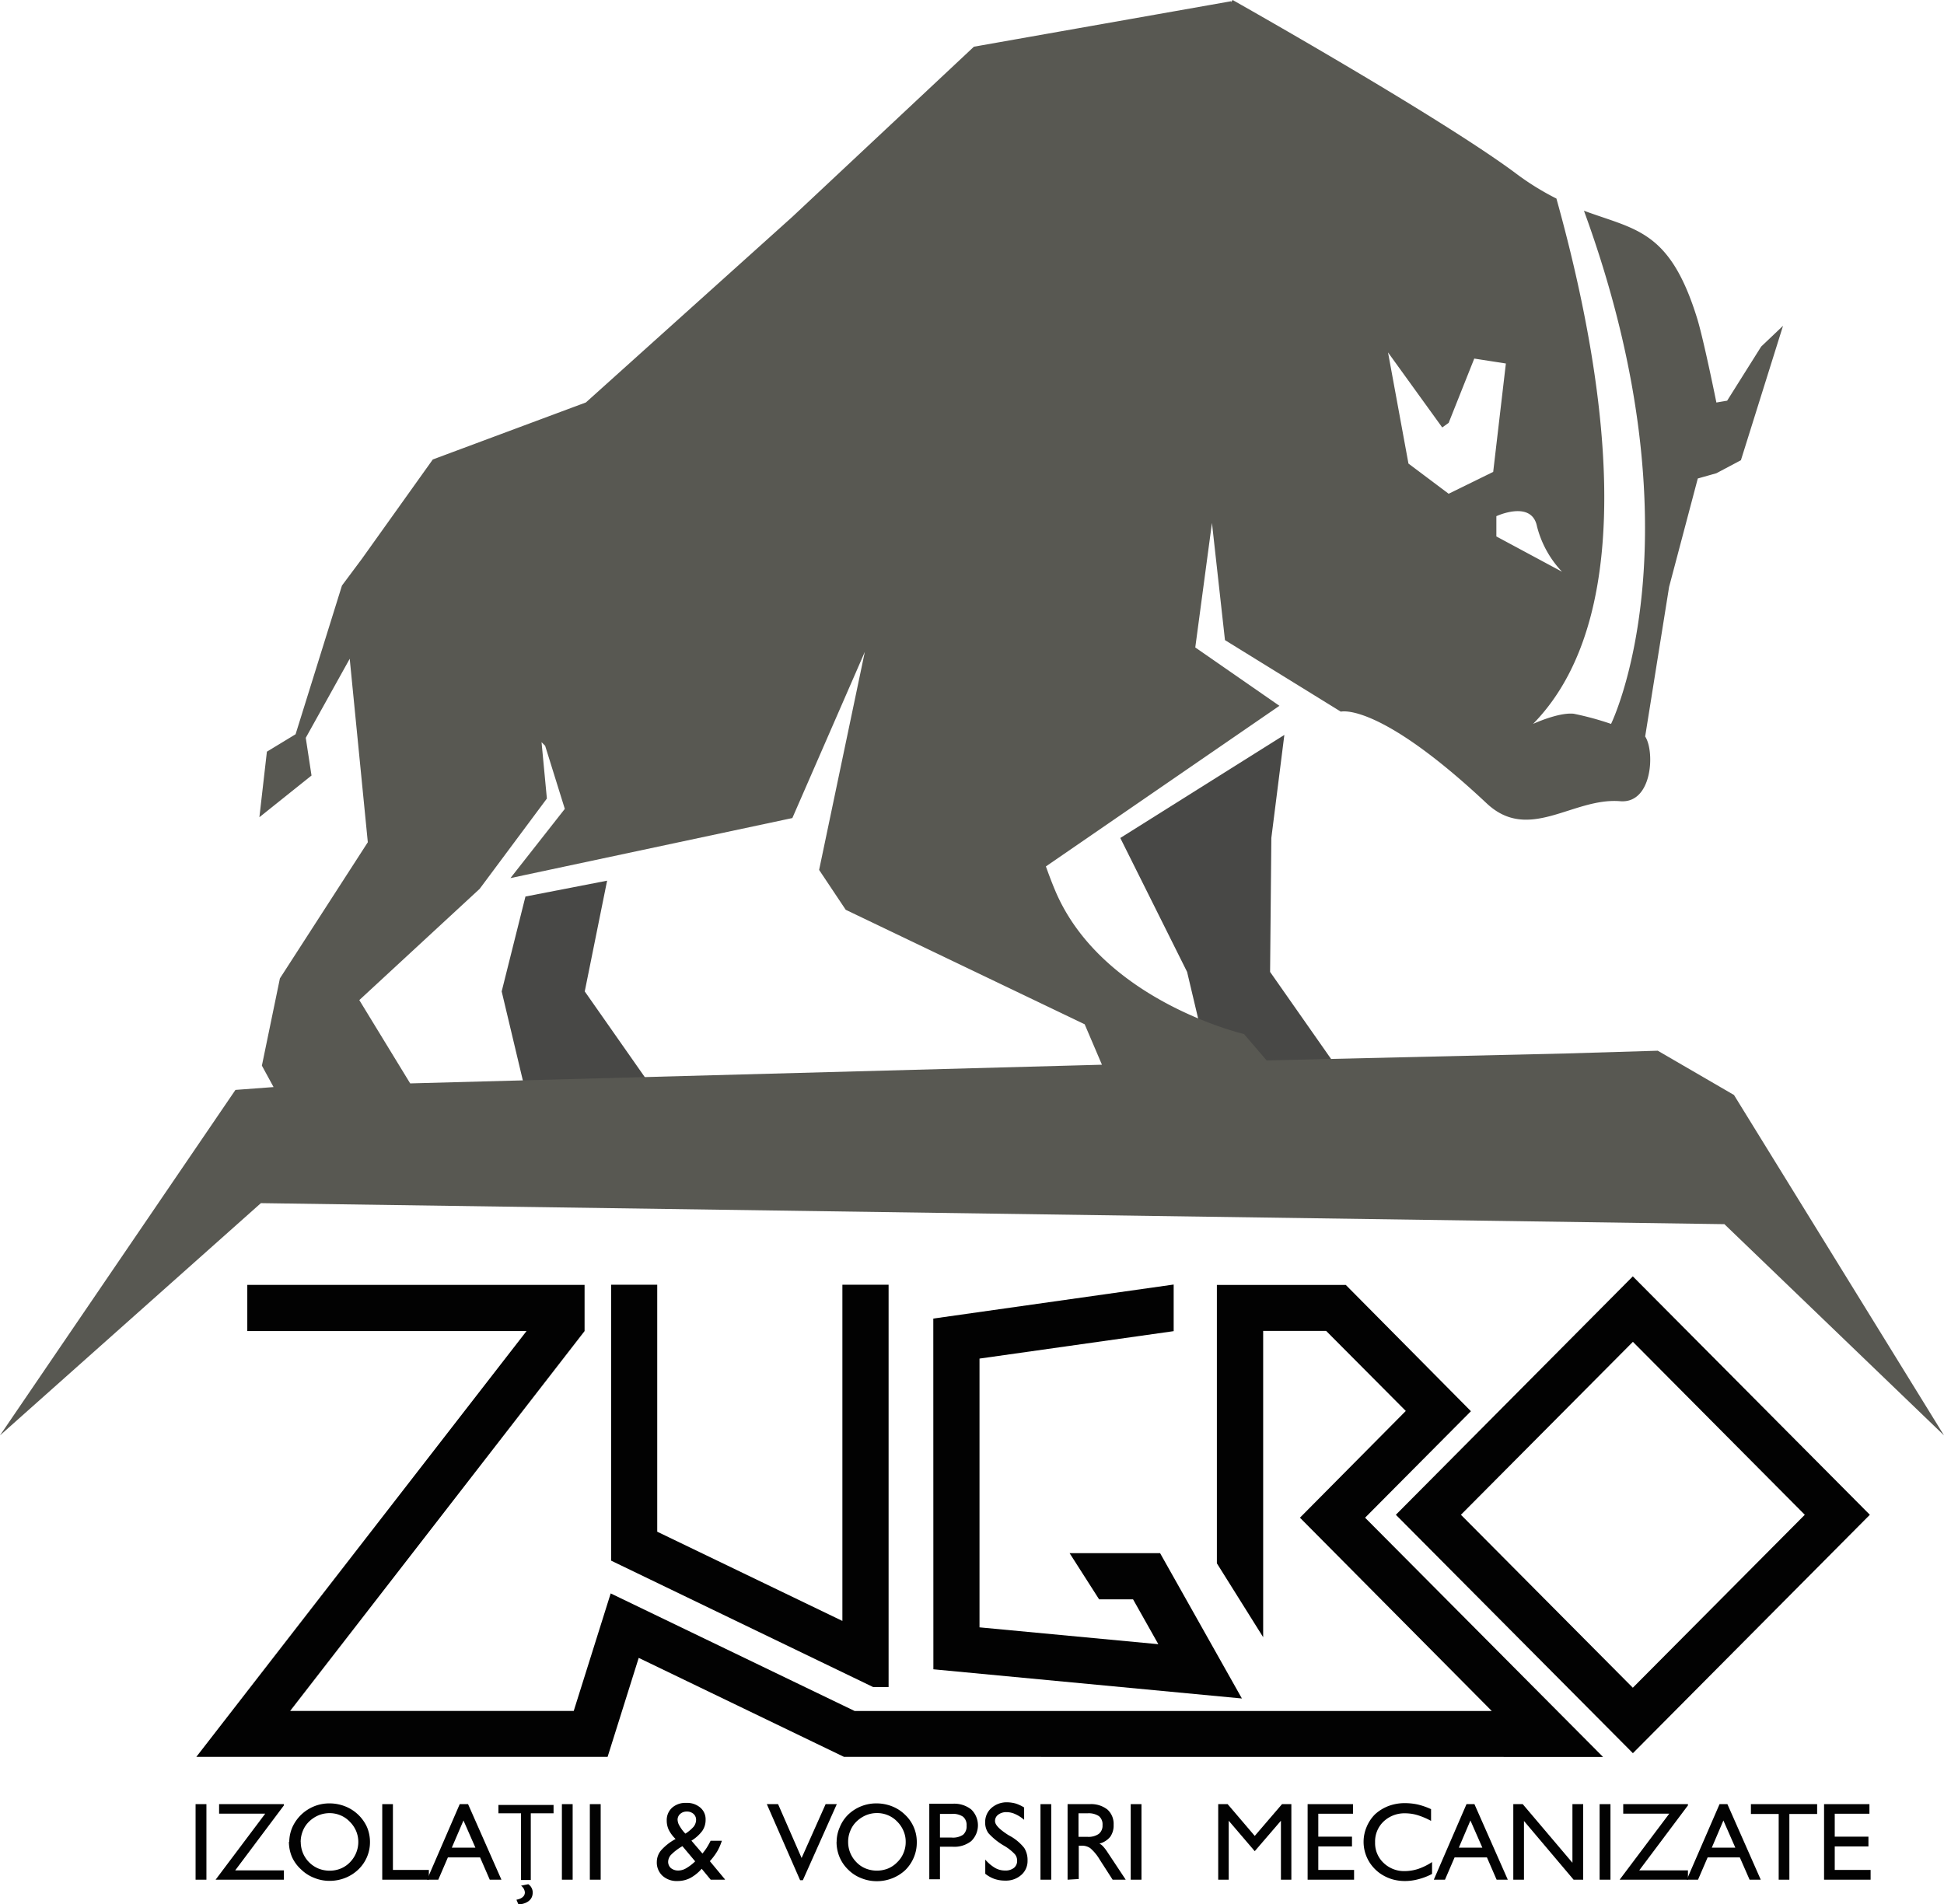 <?xml version="1.0" encoding="UTF-8"?> <svg xmlns="http://www.w3.org/2000/svg" viewBox="0 0 233.08 228.35"> <defs> <style>.cls-1{fill:#020202;}.cls-2{fill:#484846;}.cls-3{fill:#585852;}</style> </defs> <title>Asset 4</title> <g id="Layer_2" data-name="Layer 2"> <g id="Layer_1-2" data-name="Layer 1"> <polygon class="cls-1" points="106.54 202.31 106.54 154.06 101 154.06 101 194.38 78.8 183.68 78.8 154.06 73.27 154.06 73.27 187.15 104.69 202.31 106.54 202.31 106.54 202.31"></polygon> <path class="cls-1" d="M195.77,202.39l-20.61-20.74,20.62-20.74,20.61,20.74-20.62,20.74Zm0-49.33-28.41,28.59,28.42,28.59,28.41-28.59-28.42-28.59Z"></path> <polygon class="cls-1" points="139.09 186.25 128.24 186.25 131.78 191.79 135.85 191.79 138.88 197.17 117.44 195.15 117.44 162.92 140.72 159.63 140.72 154.04 111.9 158.12 111.91 200.18 148.9 203.68 139.09 186.25 139.09 186.25"></polygon> <path class="cls-1" d="M192.2,210.69,163.67,182l12.69-12.77-15-15.14H145.9v33.38l5.55,8.86V159.6H159l9.55,9.6L155.86,182l23,23.18H102.47l-29.25-14.1-4.43,14.09h-34l35.3-45.55v-5.54H29.65v5.54H63.13L23.54,210.68H72.85l3.73-11.87,24.61,11.87Z"></path> <polygon class="cls-1" points="23.45 225.41 24.75 225.41 24.75 216.35 23.45 216.35 23.45 225.41 23.45 225.41"></polygon> <polygon class="cls-1" points="25.85 225.41 31.8 217.49 26.27 217.49 26.27 216.35 34.04 216.35 34.04 216.5 28.2 224.29 34.04 224.29 34.04 225.41 25.85 225.41 25.85 225.41"></polygon> <path class="cls-1" d="M36.06,220.89a3.49,3.49,0,0,0,.26,1.32,3.46,3.46,0,0,0,1.85,1.86,3.58,3.58,0,0,0,1.33.26,3.51,3.51,0,0,0,1.34-.25,3.23,3.23,0,0,0,1.12-.76,3.49,3.49,0,0,0,1-2.43,3.4,3.4,0,0,0-.26-1.31,3.5,3.5,0,0,0-.77-1.13,3.24,3.24,0,0,0-1.11-.76,3.32,3.32,0,0,0-1.33-.26,3.47,3.47,0,0,0-1.3.26,3.73,3.73,0,0,0-1.14.76,3.14,3.14,0,0,0-.74,1.11,3.5,3.5,0,0,0-.26,1.33Zm-1.38,0a4.52,4.52,0,0,1,.37-1.76,4.85,4.85,0,0,1,4.45-2.87,5.09,5.09,0,0,1,1.87.35A4.8,4.8,0,0,1,44,219.1a4.6,4.6,0,0,1,.36,1.83,4.52,4.52,0,0,1-1.41,3.27,4.83,4.83,0,0,1-1.57,1,5.09,5.09,0,0,1-1.87.35,4.83,4.83,0,0,1-1.84-.36,4.61,4.61,0,0,1-1.56-1A4.53,4.53,0,0,1,35,222.67a4.67,4.67,0,0,1-.36-1.83Z"></path> <polygon class="cls-1" points="45.83 225.41 45.83 216.35 47.11 216.35 47.11 224.24 51.42 224.24 51.42 225.41 45.83 225.41 45.83 225.41"></polygon> <path class="cls-1" d="M54.2,221.57H57l-1.43-3.26-1.4,3.26Zm-3,3.84,3.92-9.06h1l4,9.06H58.72l-1.16-2.67H53.7l-1.15,2.67Z"></path> <path class="cls-1" d="M61.93,227.81c.52-.1,1-.35,1-.88a1.11,1.11,0,0,0-.46-.8l.87-.18a1.2,1.2,0,0,1,.53,1c0,1-.89,1.38-1.71,1.43l-.23-.54Zm.54-10.36H59.76v-1h6.61v1H63.64v8H62.47v-8Z"></path> <polygon class="cls-1" points="67.37 225.41 68.66 225.41 68.66 216.35 67.37 216.35 67.37 225.41 67.37 225.41"></polygon> <path class="cls-1" d="M82.17,219.89a4.53,4.53,0,0,0,1-.84,1.37,1.37,0,0,0,.29-.82.94.94,0,0,0-.31-.71,1.16,1.16,0,0,0-.81-.28,1.12,1.12,0,0,0-.78.28.91.91,0,0,0-.32.7,1.54,1.54,0,0,0,.25.76,4.37,4.37,0,0,0,.69.91Zm1.17,3.31-1.52-1.81a6.4,6.4,0,0,0-1.33,1,1.28,1.28,0,0,0-.38.83,1,1,0,0,0,.33.8,1.37,1.37,0,0,0,.9.29,1.85,1.85,0,0,0,.89-.25,5.56,5.56,0,0,0,1.11-.84Zm3.56,2.21H85.21l-1.08-1.31a4.92,4.92,0,0,1-1.39,1.12,3.35,3.35,0,0,1-1.51.35,2.53,2.53,0,0,1-1.8-.63,2.16,2.16,0,0,1-.68-1.66,2.19,2.19,0,0,1,.53-1.41A6.38,6.38,0,0,1,81,220.53a4.11,4.11,0,0,1-.81-1.08,2.58,2.58,0,0,1-.25-1.12,2,2,0,0,1,.64-1.55,2.41,2.41,0,0,1,1.69-.58,2.45,2.45,0,0,1,1.69.56,1.83,1.83,0,0,1,.64,1.46,2.3,2.3,0,0,1-.4,1.34,4.61,4.61,0,0,1-1.3,1.17l1.32,1.54a6.15,6.15,0,0,0,.5-.67,9.46,9.46,0,0,0,.48-.86h1.35A6.66,6.66,0,0,1,86,222a7.68,7.68,0,0,1-.89,1.19l1.82,2.19Z"></path> <polygon class="cls-1" points="95.93 225.47 91.94 216.35 93.29 216.35 96.11 222.81 98.99 216.35 100.33 216.35 96.26 225.47 95.93 225.47 95.93 225.47"></polygon> <path class="cls-1" d="M101.69,220.89a3.43,3.43,0,0,0,1,2.43,3.16,3.16,0,0,0,1.11.75,3.62,3.62,0,0,0,2.67,0,3.29,3.29,0,0,0,1.11-.76,3.21,3.21,0,0,0,.75-1.11,3.31,3.31,0,0,0,.26-1.32,3.23,3.23,0,0,0-.26-1.31,3.46,3.46,0,0,0-.76-1.13,3.24,3.24,0,0,0-1.11-.76,3.32,3.32,0,0,0-1.33-.26,3.43,3.43,0,0,0-1.3.26,3.73,3.73,0,0,0-1.14.76,3.14,3.14,0,0,0-.74,1.11,3.32,3.32,0,0,0-.26,1.33Zm-1.38,0a4.35,4.35,0,0,1,.37-1.76,4.47,4.47,0,0,1,1-1.51,4.86,4.86,0,0,1,3.4-1.36,5.09,5.09,0,0,1,1.87.35,4.62,4.62,0,0,1,1.55,1,4.46,4.46,0,0,1,1.42,3.36,4.53,4.53,0,0,1-.36,1.78,4.66,4.66,0,0,1-1,1.49,4.87,4.87,0,0,1-1.58,1,5,5,0,0,1-1.86.35,4.88,4.88,0,0,1-1.85-.36,4.47,4.47,0,0,1-1.55-1,4.53,4.53,0,0,1-1.06-1.53,4.67,4.67,0,0,1-.36-1.83Z"></path> <path class="cls-1" d="M112.7,220.36h1.4a2.17,2.17,0,0,0,1.37-.34,1.3,1.3,0,0,0,.42-1.08,1.29,1.29,0,0,0-.42-1.08,2.17,2.17,0,0,0-1.37-.34h-1.4v2.84Zm-1.28,5v-9.06h2.82a3.27,3.27,0,0,1,2.21.69,2.64,2.64,0,0,1,0,3.79,3.27,3.27,0,0,1-2.21.68H112.7v3.9Z"></path> <path class="cls-1" d="M118.13,224.7V223a4.74,4.74,0,0,0,1.18,1,2.38,2.38,0,0,0,1.19.31,1.61,1.61,0,0,0,1.06-.31,1.05,1.05,0,0,0,.39-.86,1.18,1.18,0,0,0-.26-.77,5.6,5.6,0,0,0-1.25-1,7.81,7.81,0,0,1-1.93-1.54,2.14,2.14,0,0,1-.39-1.29,2.23,2.23,0,0,1,.75-1.73,2.76,2.76,0,0,1,1.92-.68,4.08,4.08,0,0,1,1,.15,4.64,4.64,0,0,1,1,.47v1.48a4.24,4.24,0,0,0-1.1-.7,2.46,2.46,0,0,0-1-.22,1.58,1.58,0,0,0-1,.3.93.93,0,0,0-.39.77c0,.46.54,1,1.6,1.68l.2.11a5.73,5.73,0,0,1,1.7,1.43,2.72,2.72,0,0,1,.4,1.53,2.2,2.2,0,0,1-.75,1.71,2.76,2.76,0,0,1-1.92.68,3.89,3.89,0,0,1-1.32-.21,3.79,3.79,0,0,1-1.14-.66Z"></path> <polygon class="cls-1" points="124.75 225.41 126.04 225.41 126.04 216.35 124.75 216.35 124.75 225.41 124.75 225.41"></polygon> <path class="cls-1" d="M129.31,220.27h1.07a2.17,2.17,0,0,0,1.36-.35,1.26,1.26,0,0,0,.45-1.06,1.27,1.27,0,0,0-.43-1.07,2.22,2.22,0,0,0-1.38-.34h-1.07v2.82ZM128,225.41v-9.06h2.66a3.16,3.16,0,0,1,2.12.65,2.31,2.31,0,0,1,.74,1.83,2.34,2.34,0,0,1-.41,1.44,2.44,2.44,0,0,1-1.29.81,1.65,1.65,0,0,1,.43.33,5.19,5.19,0,0,1,.52.68l2.2,3.32H133.4L131.85,223a5.44,5.44,0,0,0-1.13-1.37,1.76,1.76,0,0,0-1-.3h-.38v4Z"></path> <polygon class="cls-1" points="146.06 225.41 146.06 216.35 147.19 216.35 150.44 220.16 153.71 216.35 154.83 216.35 154.83 225.41 153.58 225.41 153.58 218.34 150.44 221.99 147.32 218.34 147.32 225.41 146.06 225.41 146.06 225.41"></polygon> <polygon class="cls-1" points="156.78 225.41 156.78 216.35 162.22 216.35 162.22 217.5 158.06 217.5 158.06 220.25 162.1 220.25 162.1 221.42 158.06 221.42 158.06 224.24 162.35 224.24 162.35 225.41 156.78 225.41 156.78 225.41"></polygon> <path class="cls-1" d="M171.7,223.26v1.46a7.41,7.41,0,0,1-1.63.63,6.15,6.15,0,0,1-1.63.22,5.51,5.51,0,0,1-1.48-.2,5.22,5.22,0,0,1-1.34-.61,4.71,4.71,0,0,1-1.57-1.69,4.61,4.61,0,0,1-.56-2.23,4.57,4.57,0,0,1,.37-1.77,4.62,4.62,0,0,1,1-1.5,5.08,5.08,0,0,1,1.63-1,5.51,5.51,0,0,1,2-.34,7.15,7.15,0,0,1,1.52.17,8.7,8.7,0,0,1,1.57.55v1.41a8.63,8.63,0,0,0-1.62-.69,5.14,5.14,0,0,0-1.47-.22,3.63,3.63,0,0,0-2.62,1,3.3,3.3,0,0,0-1,2.48,3.25,3.25,0,0,0,1,2.45,3.54,3.54,0,0,0,2.56,1,5.3,5.3,0,0,0,1.6-.26,7.39,7.39,0,0,0,1.65-.81Z"></path> <path class="cls-1" d="M174.91,221.57h2.82l-1.43-3.26-1.39,3.26Zm-3,3.84,3.92-9.06h.95l4,9.06h-1.34l-1.16-2.67H174.4l-1.15,2.67Z"></path> <polygon class="cls-1" points="181.44 225.41 181.44 216.35 182.57 216.35 188.53 223.38 188.53 216.35 189.82 216.35 189.82 225.41 188.67 225.41 182.72 218.37 182.72 225.41 181.44 225.41 181.44 225.41"></polygon> <polygon class="cls-1" points="191.79 225.41 193.09 225.41 193.09 216.35 191.79 216.35 191.79 225.41 191.79 225.41"></polygon> <polygon class="cls-1" points="194.19 225.41 200.14 217.49 194.62 217.49 194.62 216.35 202.38 216.35 202.38 216.5 196.54 224.29 202.38 224.29 202.38 225.41 194.19 225.41 194.19 225.41"></polygon> <path class="cls-1" d="M205.24,221.57h2.82l-1.43-3.26-1.39,3.26Zm-3,3.84,3.93-9.06h.94l4,9.06h-1.34l-1.17-2.67h-3.86l-1.15,2.67Z"></path> <polygon class="cls-1" points="213.26 225.41 213.26 217.53 209.93 217.53 209.93 216.35 217.87 216.35 217.87 217.53 214.54 217.53 214.54 225.41 213.26 225.41 213.26 225.41"></polygon> <polygon class="cls-1" points="70.72 225.41 72.02 225.41 72.02 216.35 70.72 216.35 70.72 225.41 70.72 225.41"></polygon> <polygon class="cls-1" points="135.57 225.41 136.86 225.41 136.86 216.35 135.57 216.35 135.57 225.41 135.57 225.41"></polygon> <polygon class="cls-1" points="218.7 225.41 218.7 216.35 224.14 216.35 224.14 217.5 219.98 217.5 219.98 220.25 224.02 220.25 224.02 221.42 219.98 221.42 219.98 224.24 224.28 224.24 224.28 225.41 218.7 225.41 218.7 225.41"></polygon> <polygon class="cls-2" points="63 107.51 60.15 118.89 62.77 129.91 77.59 129.57 70.11 118.89 72.79 105.61 63 107.51"></polygon> <polygon class="cls-2" points="134.32 100.49 142.33 116.55 144.94 127.57 159.76 127.23 152.28 116.55 152.43 100.49 153.99 88.13 134.32 100.49"></polygon> <path class="cls-3" d="M207.9,131.31,198.76,126l-11,.33-33.56.78-2.33.06L149.15,124s-17.15-4-22.68-17.31c-.38-.91-.73-1.84-1.07-2.79l28-19.26-10.09-7,2-14.93,1.56,14.05,13.89,8.58s4.47-1.22,17.49,11c5.07,4.76,10.34-.73,16-.26,3.89.32,4.17-6,3-7.76l2.87-17.94,3.44-13,2.23-.63,2.94-1.56,5.05-16.12-2.62,2.49-4.08,6.49-1.29.22s-1.48-7.34-2.28-10c-3.28-10.68-7.35-10.68-13.6-13,14.3,39.14,3.25,61.54,3.25,61.54a35.71,35.71,0,0,0-4.48-1.22c-1.82-.19-4.87,1.22-4.87,1.22,13.32-13.58,8.46-42.7,2.8-63a32,32,0,0,1-5-3.12C172.35,13.84,147.79,0,147.79,0l-.19.25,0-.1L116.77,5.6,95,26,70.25,48.26,51.89,55.1,43.4,67,41,70.22,35.44,88.05,32,90.14,31.1,98l6.25-5-.69-4.52L41.93,79,44.1,101,33.56,117.33,31.4,127.79l1.4,2.57-4.57.34L0,172.13l31.28-27.85,175.47,2.52,26.33,25.33ZM184.28,63.12a12.3,12.3,0,0,0,3,5.44l-7.87-4.23V61.9S183.64,59.92,184.28,63.12ZM172.92,51.26l.77-.55L176.76,43l3.79.59-1.52,13-5.34,2.62-4.82-3.62-2.45-13.33ZM43.08,119.93l14.43-13.34,8.06-10.83L64.93,89l.43.43L67.72,97,61.2,105.3,95,98.1l8.69-19.93-5.48,26.15,3.19,4.78,28.65,13.73,2.07,4.85-82.94,2.24Z"></path> </g> </g> </svg> 
